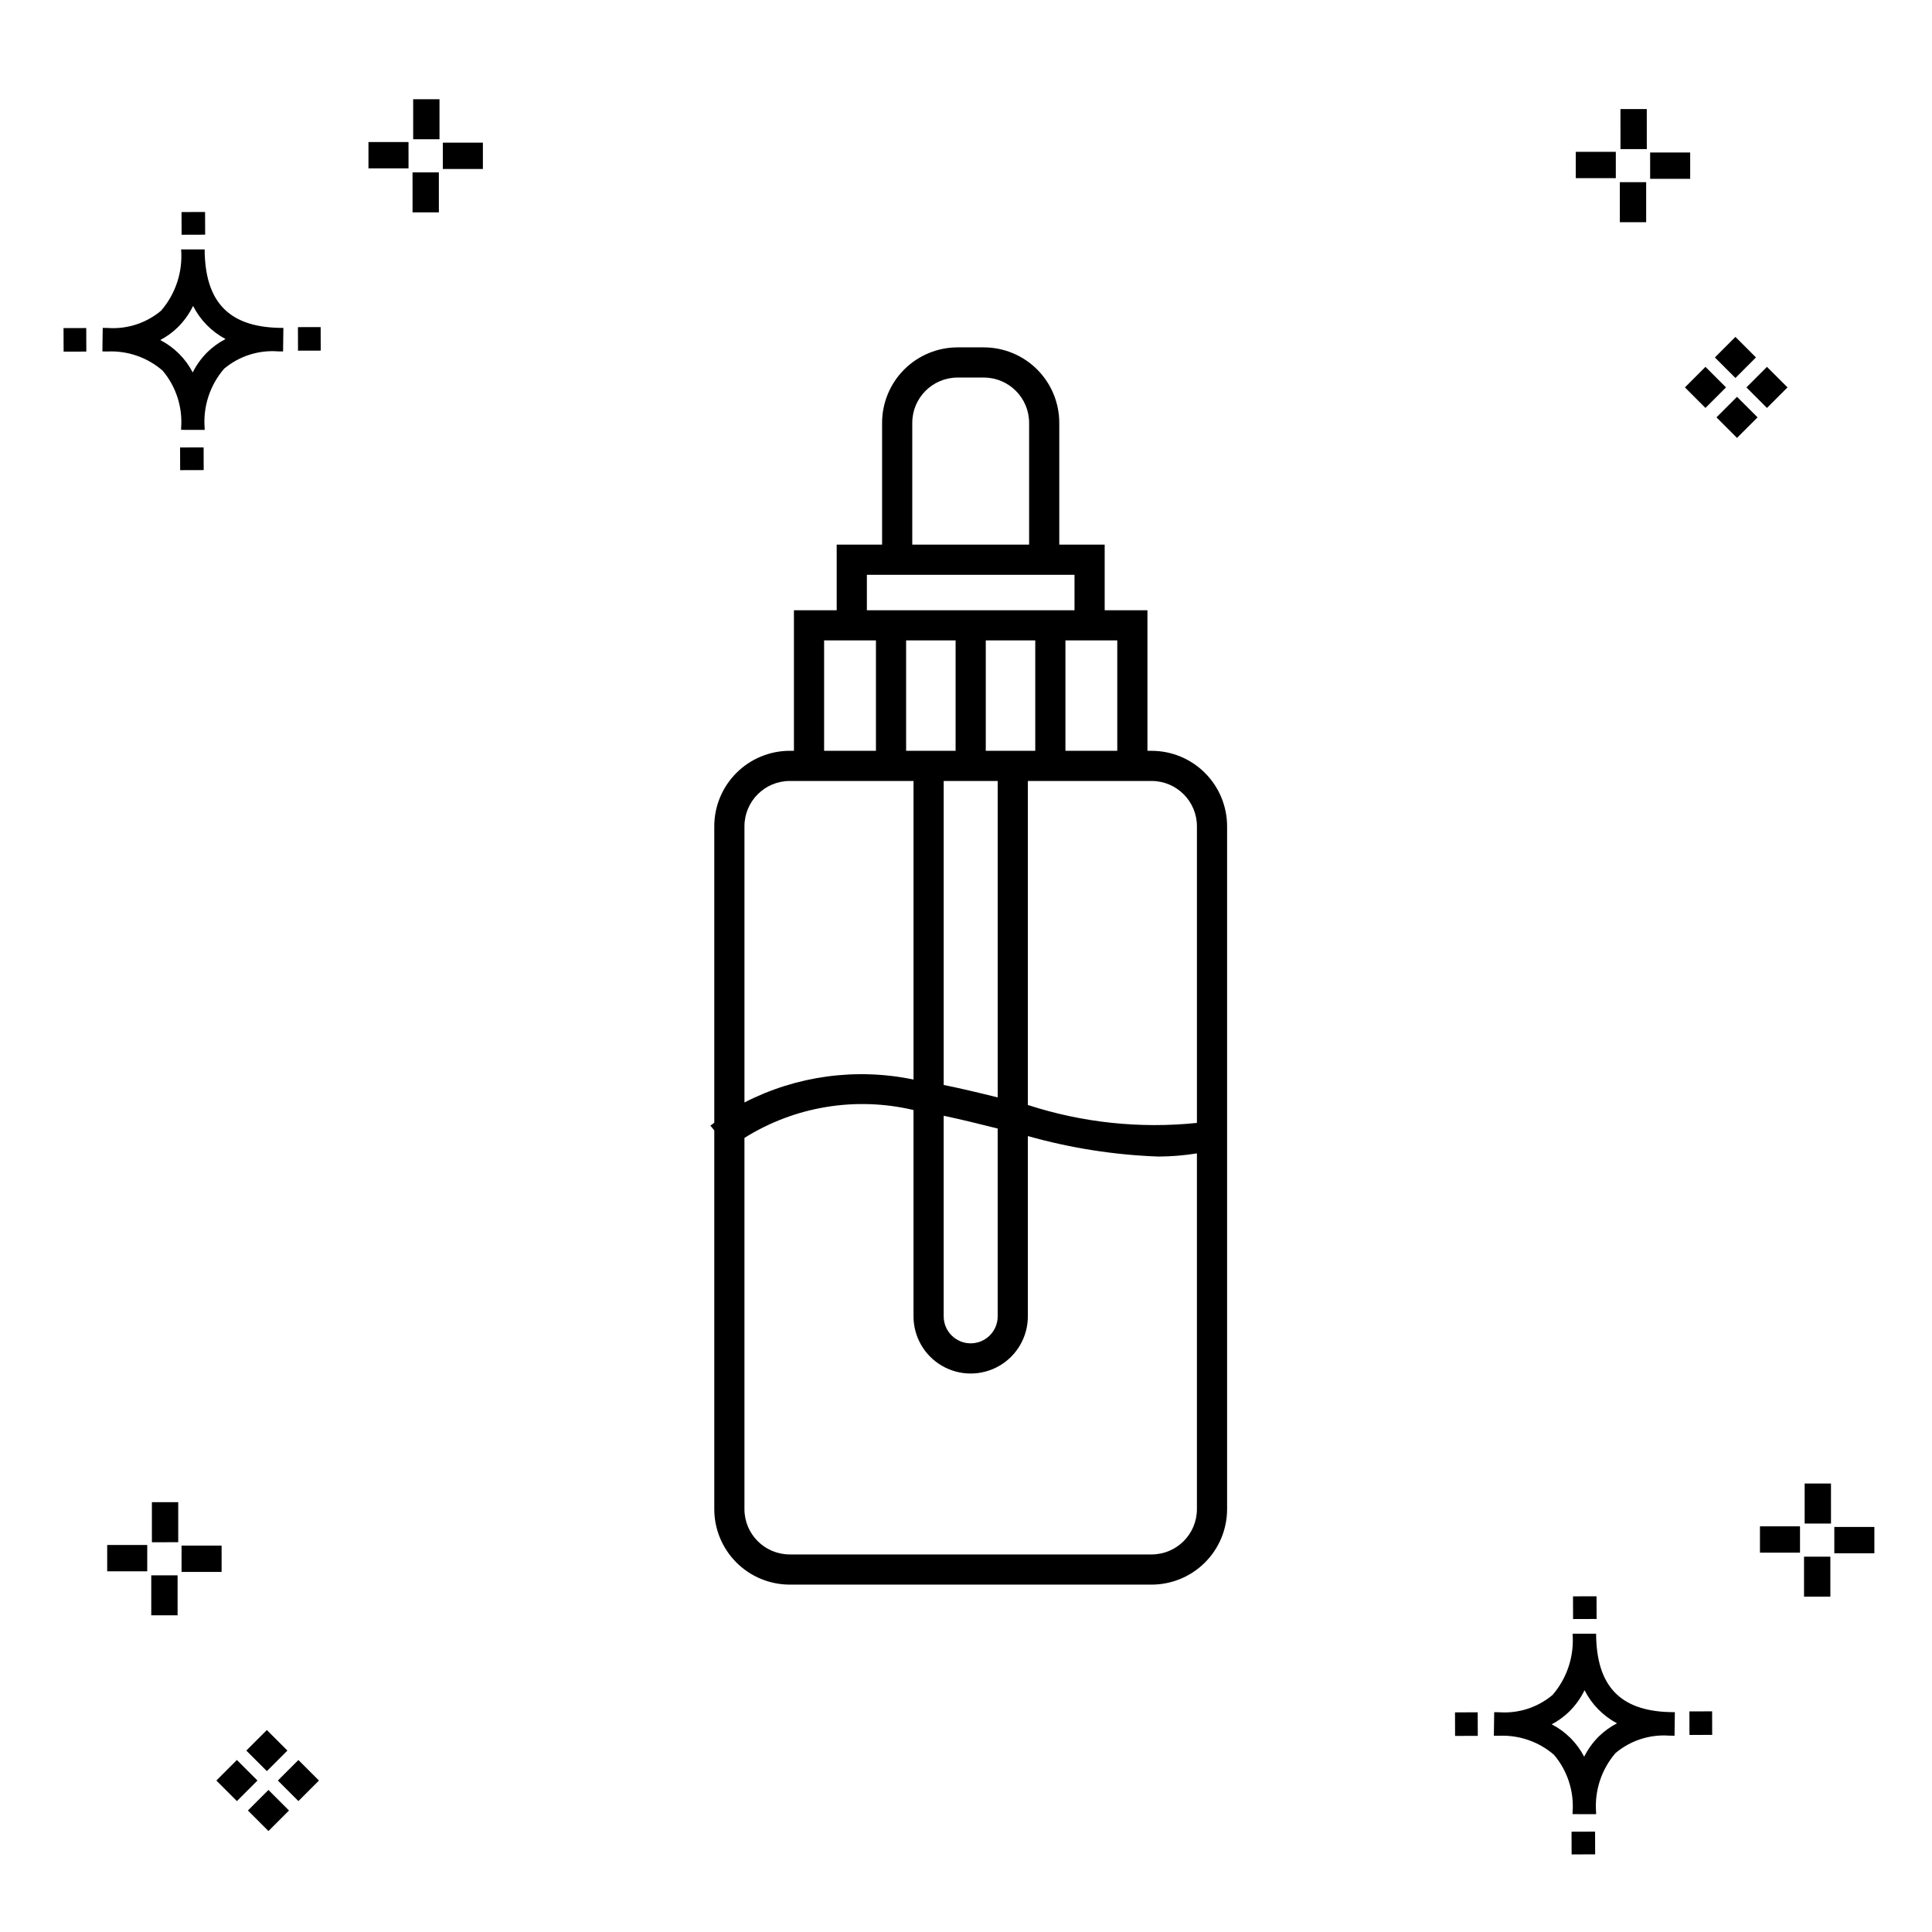 <?xml version="1.0" encoding="UTF-8"?>
<!-- The Best Svg Icon site in the world: iconSvg.co, Visit us! https://iconsvg.co -->
<svg fill="#000000" width="800px" height="800px" version="1.1" viewBox="144 144 512 512" xmlns="http://www.w3.org/2000/svg">
 <g>
  <path d="m197.96 262.56 0.02 6.016-6.238 0.02-0.02-6.016zm19.738-31.68c0.434 0.023 0.93 0.008 1.402 0.02l-0.082 6.238c-0.449 0.008-0.93-0.004-1.387-0.02v-0.004c-5.172-0.379-10.285 1.277-14.254 4.617-3.746 4.352-5.598 10.023-5.141 15.75v0.449l-6.238-0.016v-0.445c0.434-5.535-1.328-11.02-4.914-15.262-4.047-3.504-9.285-5.316-14.633-5.055h-0.004c-0.434 0-0.867-0.008-1.312-0.02l0.09-6.238c0.441 0 0.879 0.008 1.309 0.02h-0.004c5.129 0.375 10.203-1.266 14.148-4.566 3.879-4.484 5.797-10.34 5.32-16.254l6.238 0.008c0.074 13.766 6.266 20.395 19.461 20.777zm-13.922 2.969h-0.004c-3.703-1.969-6.707-5.031-8.602-8.773-1.043 2.148-2.453 4.098-4.164 5.762-1.352 1.301-2.879 2.406-4.539 3.277 3.691 1.902 6.699 4.902 8.609 8.586 1.004-2.019 2.336-3.856 3.945-5.438 1.41-1.363 3.008-2.516 4.75-3.414zm-42.938-2.898 0.02 6.238 6.016-0.016-0.02-6.238zm68.137-0.273-6.019 0.016 0.02 6.238 6.019-0.016zm-30.609-24.484-0.02-6.016-6.238 0.02 0.02 6.016zm405.96 42.965 5.445 5.445-5.445 5.445-5.445-5.445zm7.941-7.941 5.445 5.445-5.445 5.445-5.445-5.445zm-16.301 0 5.445 5.445-5.445 5.445-5.445-5.445zm7.941-7.941 5.445 5.445-5.441 5.449-5.445-5.445zm-11.992-41.891h-10.613v-6.977h10.613zm-19.707-0.168h-10.613v-6.977h10.613zm8.043 11.668h-6.977v-10.602h6.977zm0.168-19.375h-6.977l-0.004-10.613h6.977zm-308.45 5.273h-10.617v-6.977h10.617zm-19.707-0.168h-10.617v-6.977h10.613zm8.043 11.664h-6.977l-0.004-10.598h6.977zm0.168-19.375h-6.977l-0.004-10.613h6.977zm300 448.52 0.02 6.016 6.238-0.02-0.02-6.016zm25.977-31.699c0.438 0.023 0.93 0.008 1.402 0.02l-0.082 6.238c-0.449 0.008-0.93-0.004-1.387-0.02-5.172-0.379-10.289 1.277-14.254 4.617-3.75 4.352-5.602 10.023-5.144 15.75v0.449l-6.238-0.016v-0.445c0.438-5.539-1.328-11.023-4.91-15.266-4.047-3.504-9.289-5.312-14.633-5.051h-0.004c-0.434 0-0.867-0.008-1.312-0.02l0.09-6.238c0.441 0 0.879 0.008 1.309 0.02h-0.004c5.129 0.371 10.203-1.266 14.145-4.566 3.879-4.484 5.797-10.34 5.32-16.254l6.238 0.008c0.074 13.762 6.266 20.395 19.461 20.773zm-13.922 2.969-0.004 0.004c-3.703-1.969-6.707-5.031-8.602-8.773-1.043 2.148-2.453 4.098-4.168 5.762-1.352 1.301-2.879 2.406-4.539 3.277 3.691 1.902 6.699 4.898 8.609 8.586 1.004-2.019 2.34-3.859 3.945-5.438 1.41-1.363 3.012-2.516 4.754-3.414zm-42.938-2.898 0.02 6.238 6.016-0.016-0.02-6.238zm68.137-0.273-6.019 0.016 0.02 6.238 6.019-0.016zm-30.609-24.48-0.02-6.016-6.238 0.02 0.02 6.016zm73.609-17.414-10.613 0.004v-6.977h10.613zm-19.707-0.164h-10.613v-6.977h10.613zm8.043 11.664h-6.977v-10.598h6.977zm0.168-19.375h-6.977l-0.004-10.613h6.977zm-414.09 70.602 5.445 5.445-5.445 5.445-5.445-5.445zm7.941-7.941 5.445 5.445-5.445 5.445-5.445-5.445zm-16.301 0 5.445 5.445-5.445 5.445-5.445-5.445zm7.941-7.941 5.445 5.445-5.445 5.445-5.445-5.445zm-11.996-41.895h-10.613v-6.973h10.613zm-19.707-0.164h-10.613v-6.977h10.613zm8.043 11.664h-6.977v-10.598h6.977zm0.168-19.375-6.977 0.004v-10.617h6.977z"/>
  <path d="m449.2 342.97h-1.117v-37.25h-11.332v-17.395h-12.031v-32.273c-0.004-5.301-2.113-10.383-5.859-14.133-3.75-3.746-8.832-5.856-14.133-5.863h-6.973c-5.301 0.008-10.383 2.117-14.133 5.863-3.746 3.75-5.856 8.832-5.859 14.133v32.277h-12.031v17.391h-11.332v37.25h-1.117c-5.301 0.008-10.383 2.113-14.129 5.863-3.75 3.746-5.859 8.828-5.863 14.129v78.582c-0.34 0.27-0.684 0.488-1.023 0.766l1.023 1.246v100.39c0.004 5.301 2.113 10.383 5.863 14.129 3.746 3.75 8.828 5.856 14.129 5.863h95.918c5.301-0.008 10.383-2.113 14.129-5.863 3.75-3.746 5.856-8.828 5.863-14.129v-180.98c-0.008-5.301-2.113-10.383-5.863-14.129-3.746-3.75-8.828-5.856-14.129-5.863zm0 7.996c6.621 0.008 11.988 5.375 11.996 11.996v78.621c-15.105 1.562-30.367-0.055-44.805-4.75v-85.867zm-55.113 88.719c4.711 1 9.484 2.168 14.309 3.387v49.773c0 3.949-3.203 7.152-7.156 7.152-3.949 0-7.152-3.203-7.152-7.152zm-9.957-125.97h13.113v29.254h-13.113zm34.223 29.254h-13.113v-29.254h13.113zm-21.109 7.996h11.152v83.859c-4.754-1.191-9.531-2.328-14.309-3.301v-80.559zm42.844-37.25v29.254h-13.738v-29.254zm-54.328-57.664c0.008-6.625 5.375-11.988 11.996-11.996h6.973c6.621 0.008 11.988 5.371 11.996 11.996v32.277l-30.965-0.004zm-12.031 40.273h55.027v9.395h-55.027zm-11.332 17.391h13.738v29.254h-13.738zm-21.109 49.246c0.008-6.621 5.375-11.988 11.996-11.996h32.809v79.125c-15.188-3.16-31.004-1.016-44.805 6.07zm107.91 192.98h-95.918c-6.621-0.008-11.988-5.375-11.996-11.996v-98.391c13.348-8.359 29.484-11.016 44.805-7.387v54.68c0 5.41 2.887 10.414 7.574 13.121 4.688 2.703 10.465 2.703 15.152 0 4.688-2.707 7.574-7.711 7.574-13.121v-47.781c11.281 3.184 22.906 5.008 34.625 5.43 3.41-0.016 6.812-0.297 10.18-0.84v94.289c-0.008 6.621-5.375 11.988-11.996 11.996z"/>
 </g>
</svg>